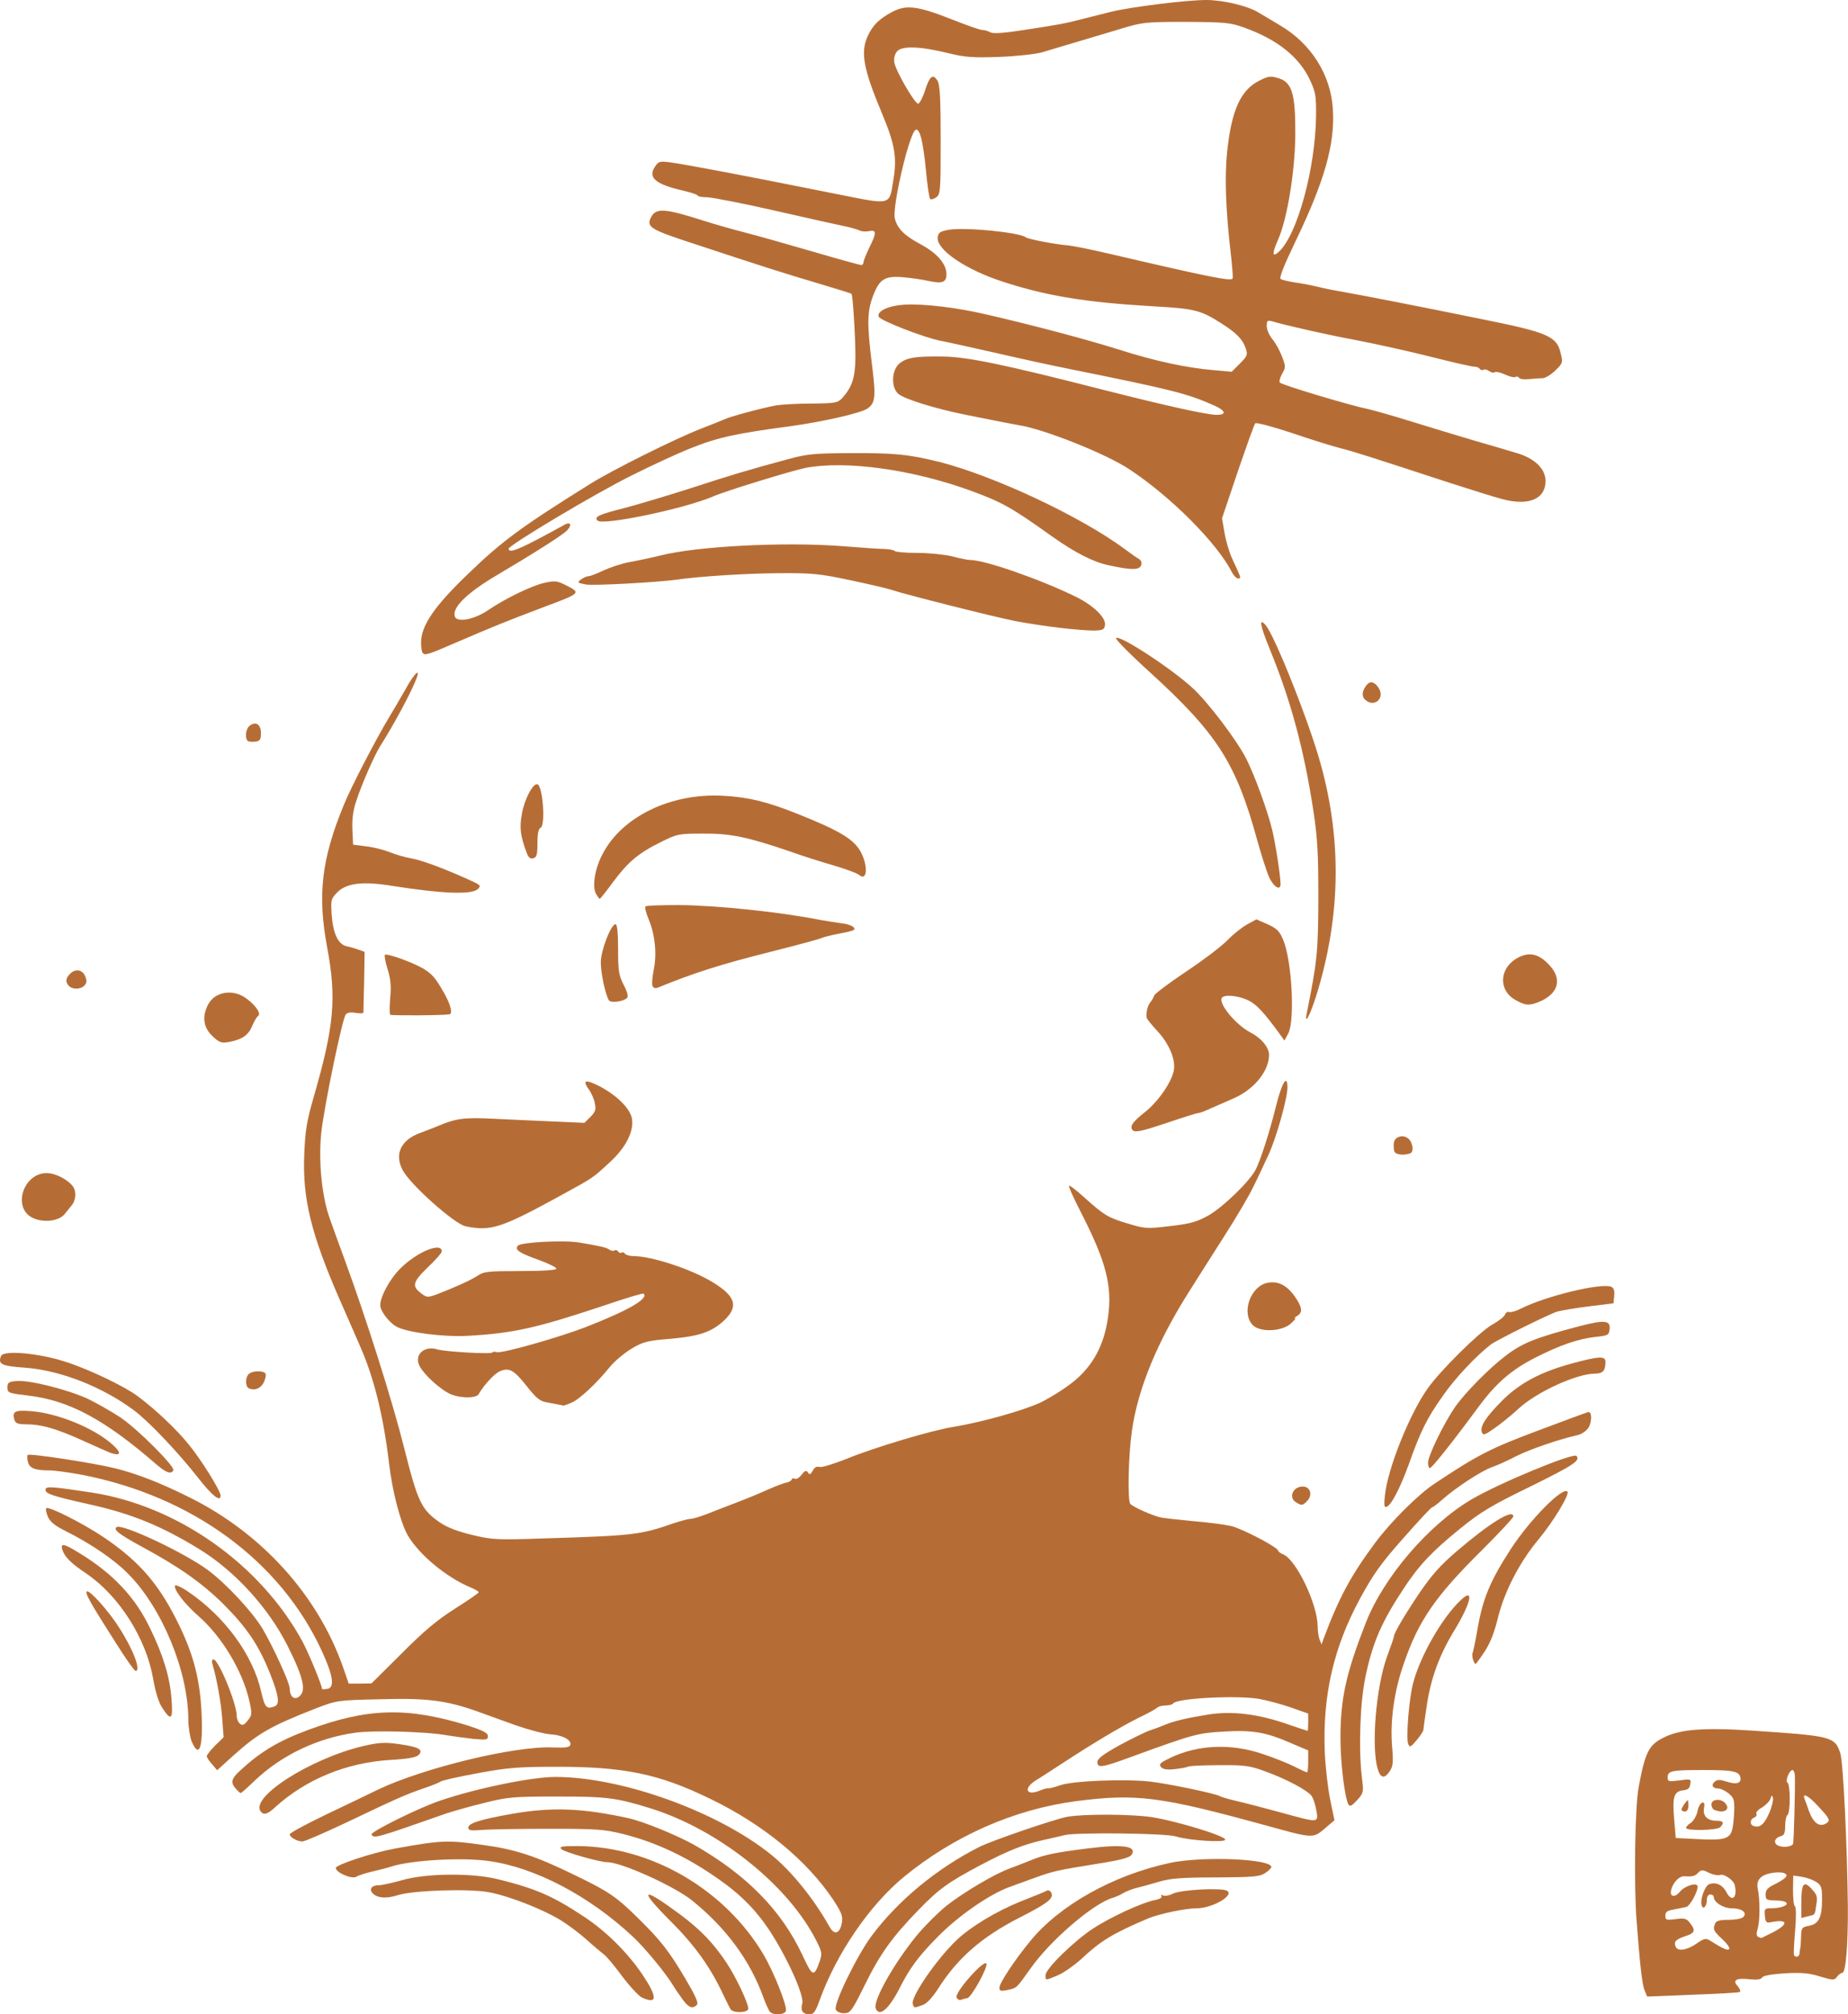 <svg xmlns="http://www.w3.org/2000/svg" viewBox="0 0 802 874"><g stroke="none" stroke-width="1" fill="none" fill-rule="evenodd"><g fill="#B66D35" fill-rule="nonzero"><g><path d="M334.038 872.8c-.5-.7-1.8-3.5-2.8-6.3-5.7-15.8-16.1-30-30.9-41.9-7.5-6.1-30.7-16.6-36.7-16.6-3.4 0-18.4-4.3-19.9-5.6-1.2-1.2-.2-1.4 7-1.4 31.8.2 63.6 18.7 80.4 46.7 4.6 7.7 10.7 23 9.9 24.9-.6 1.7-5.7 1.9-7 .2z"/><path d="M348.138 872.5c-.4-.8-.3-2.2 0-3 1.2-3.1-6.4-20-14.2-31.9-5.9-8.9-12.7-15.8-22.7-22.7-13.5-9.4-26.5-15.5-40.7-19.1-8.4-2.1-11.6-2.3-32.3-2.3-12.6 0-25.7.2-29 .5-4.9.4-6 .2-6-1 0-1.9 5-3.5 19-6 17.3-3 30.4-2.5 50.5 1.9 6.4 1.4 20.8 7.3 28.2 11.4 22.9 13 38.1 28.4 47.3 48 4.4 9.5 5 9.7 7.5 2.7 1.1-3.3 1-4.1-1.5-9-12.2-24.1-42.4-48.2-72-57.4-14.8-4.6-19-5.1-40.5-5.1-19.1 0-21.3.2-31.7 2.8-6.1 1.5-13.5 3.6-16.5 4.6-30.5 10.7-31.2 10.9-32.3 9.1-.7-1.1 20.9-11.8 30-14.8 16-5.4 39.7-10.2 49.8-10.2 28.8 0 70.4 15 93.6 33.7 8.8 7.1 18.5 19.1 25.3 31.2 2.1 3.9 4.5 3.2 5.4-1.5.5-3 0-4.4-3.8-10.2-11.4-17-30.3-32.6-53.3-43.7-22.4-10.9-37.5-14-67.5-13.9-15.8 0-20.7.4-33.5 2.8-8.2 1.5-15.4 3.1-16 3.6-.5.4-3.9 1.8-7.5 3-7.6 2.6-11.7 4.4-34.1 15.1-9.2 4.3-17.4 7.9-18.4 7.9-2.2 0-5.5-1.8-5.5-3.1 0-.6 7.1-4.4 15.8-8.6 8.6-4.1 18.9-9 22.7-10.9 19.6-9.3 59.1-18.9 75.5-18.2 6 .2 7.5 0 7.8-1.2.4-2.2-3.6-4.2-8.8-4.5-2.6-.2-9.1-1.9-14.6-3.8-5.4-1.9-13-4.7-16.9-6.1-13.5-4.8-21.9-5.9-42.3-5.3-18.5.4-18.8.5-27.7 3.9-19.9 7.8-25.2 10.8-36.5 21l-6.5 5.9-2.2-2.6c-1.3-1.4-2.3-3-2.3-3.5s1.6-2.6 3.6-4.6l3.7-3.6-.6-8.2c-.5-6.9-2.4-17.4-4.3-23.8-.3-1-.1-1.8.5-1.8 2.2 0 10.1 19.2 10.1 24.5 0 1.3.6 2.8 1.4 3.4 1.1.9 1.8.6 3.4-1.4 1.9-2.4 1.9-2.9.6-8.8-3-12.9-11.9-27.6-21.9-36.4-6-5.2-10.9-11.6-10.3-13.3.1-.5 2.6.5 5.4 2.4 16.2 10.9 28.4 27.6 32 43.6 1.6 6.9 2.3 7.7 5.8 6.4 2.4-.9 1.9-4.6-2-14.4-4.9-12.3-10.1-19.9-20.3-30.1-9.1-9-19.3-16.2-35.3-24.8-9.9-5.4-12.6-7.5-10.9-8.5 2.5-1.6 29.8 11.3 39.8 18.8 8.1 6.1 19.1 18 23.5 25.3 4.6 7.8 11.8 23.5 11.8 25.9 0 3.3 1.7 5 3.7 3.8 3.7-2.3 2.5-8.1-4.6-22.2-8.2-16.4-22.6-32.2-37.8-41.7-16.7-10.3-30-15.8-48.8-19.9-15.6-3.5-18.5-4.5-18.5-6.2 0-1.6 2.3-1.5 20 1.2 37.2 5.7 73.1 31 91.4 64.4 2.8 5.2 8.6 19.2 8.6 20.8 0 .2 1 .2 2.3 0 3.3-.5 2.6-5.6-2.3-16.3-18-39.2-56.3-67.3-104.2-76.6-5.4-1-11.8-1.9-14.1-1.9-6.3 0-8.7-1-9.3-3.7-.4-1.3-.4-2.6-.1-3 .8-.8 28.7 3.5 38 5.8 10 2.5 20.5 6.7 33.2 13.1 30.8 15.6 54.6 42.1 65.5 72.8l2.6 7.5h5l4.9-.1 13-12.9c9.6-9.7 15.6-14.7 23.2-19.5 5.7-3.6 10.3-6.8 10.3-7.1 0-.4-1.7-1.4-3.7-2.2-10.4-4.4-22-14-27-22.4-3.2-5.5-6.8-19.2-8.2-31.4-2.4-20.2-6.4-36.7-12.4-50.4-1.9-4.4-6-13.8-9.1-20.8-12.3-28.2-16.1-43.7-15.3-62.7.4-10.4 1.1-14.6 4.1-25 8.9-30.8 10-42.8 5.8-65.2-4.2-22.6-2.4-38.1 7.3-61.6 3-7.5 14.1-28.8 19.4-37.6 2-3.3 5.4-9.1 7.5-12.8 3.6-6.6 6.5-9.3 4.6-4.4-2.1 5.7-9.9 20.2-15.9 29.6-2.4 3.9-8.1 16.8-10.2 23.5-1.4 4-1.9 8-1.7 12.5l.3 6.5 5.5.7c3 .3 7.8 1.5 10.5 2.6 2.8 1.1 7 2.3 9.5 2.7 4.2.7 14.2 4.4 25.4 9.5 4.4 2 4.7 2.3 3.3 3.7-2.6 2.6-15.5 2.1-37-1.3-12.9-2.1-19.9-1.3-24 2.7-2.8 2.9-2.9 3.3-2.5 9.7.6 8.3 2.8 13 6.6 13.8 1.5.3 3.8 1 5.2 1.5l2.5.9-.2 12.8c-.2 7-.3 13.1-.3 13.5 0 .4-1.5.5-3.3.2-2.2-.4-3.7-.2-4.4.7-1.5 1.9-9.3 39.5-10.6 51.2-1.3 12.4.2 27.6 3.7 37.4 1.3 3.7 4.3 11.9 6.6 18.2 9.3 25.4 20.5 60.7 25.6 81 6 23.8 7.5 27 15.6 32.6 3.2 2.2 7.8 3.9 14 5.4 8.7 2.1 10.7 2.2 31.3 1.5 38.4-1.2 41.6-1.5 55.9-6.5 3.3-1.1 6.7-2 7.6-2 1 0 3.9-.9 6.6-1.9 2.7-1.1 8.7-3.4 13.4-5.2 4.7-1.8 11-4.4 14-5.8 3-1.3 6.4-2.6 7.5-2.8 1.1-.2 2.2-.8 2.3-1.3.2-.6.8-.7 1.4-.4.6.4 1.9-.4 2.9-1.7 1.5-1.9 2.1-2.1 2.8-1 .7 1.1 1.1.9 2.1-.8.7-1.4 1.7-2 2.9-1.6.9.3 6.2-1.3 11.7-3.5 11.6-4.8 37.3-12.5 46.5-13.9 12.1-2 30.4-7.1 37.8-10.6 4.1-2 10.5-6 14.2-9 8.5-6.9 13.3-15.8 15-27.8 2-13.7-.8-24.4-11.9-46-3-5.9-5.3-10.9-5-11.2.3-.3 3.4 2.1 6.9 5.3 8.4 7.5 10.1 8.6 19 11.2 7 2.1 8 2.2 17.9 1 8.7-1 11.6-1.8 16.5-4.5 6.3-3.5 18.1-14.9 20.7-20 2.2-4.4 5.8-15.5 8.8-27.4 2.5-10.3 5-14.3 5-8.3 0 4.8-4.9 22.1-8.2 29.2-1.7 3.6-4.5 9.7-6.4 13.5-1.8 3.9-7.7 13.9-13.1 22.3-5.4 8.5-12 18.8-14.6 23-14.2 22.3-22.6 42.7-25.2 61-1.5 10.3-2 30-.7 31.7.9 1.2 9.7 5.2 13.2 5.9 1.4.3 7.7 1 14 1.6 6.3.5 13.8 1.5 16.5 2.1 4.7 1.1 20.5 9.3 20.5 10.8 0 .3 1 1.1 2.3 1.6 5.6 2.5 14.6 21.3 14.8 30.9 0 2.2.4 5 .9 6.1l.8 2 .7-2c6.8-18.2 11.9-27.7 22.5-42 6.9-9.3 18.6-20.9 25.6-25.6 18.9-12.6 24.4-15.4 44.9-23.1 11.5-4.3 21.4-8 22-8.1 1.7-.4 1.7 4.3.1 6.8-.9 1.4-2.9 2.7-4.4 3.1-8.4 1.9-20.6 6.1-26.7 9.1-3.8 2-8.7 4.2-10.8 4.9-4.5 1.6-15.4 8.7-21.2 13.8-2.2 2-4.3 3.6-4.7 3.6-.4 0-6 6-12.5 13.4-9.7 10.9-13.1 15.7-18.8 26.2-11.5 21.2-16.3 42.1-15.3 66.7.3 6.7 1.4 16.1 2.4 20.8l1.8 8.7-3.3 2.8c-6.2 5.3-5.1 5.3-26.6-.6-45.6-12.5-55.9-13.9-82.2-10.5-26.7 3.5-53 15-74.8 32.9-14.9 12.3-29.2 33.2-36.5 53.4-1.9 5.3-2.6 6.2-4.7 6.2-1.3 0-2.6-.7-2.9-1.5zm223.2-86.7c-.4-2.4-1.3-5.2-2-6.4-1.7-2.5-11-7.5-20.5-10.9-6.5-2.4-8.8-2.7-19.8-2.6-6.8 0-12.8.3-13.3.6s-3.1.8-5.8 1.1c-3.5.4-5.2.1-6.1-.9-1-1.3-.3-1.9 4.3-4.1 11.8-5.6 26.1-6.2 39.7-1.6 4.9 1.6 11.1 4.1 13.9 5.5 2.7 1.4 5.2 2.5 5.5 2.5.3 0 .5-2.1.5-4.7v-4.8l-7.3-3.1c-11-4.8-16.5-5.8-29.1-5.1-11.7.7-12.9 1-39.6 10.7-13.5 5-15.5 5.3-15.5 2.5 0-1.4 2.5-3.3 9.5-7.2 5.2-2.8 11.1-5.7 13-6.4 1.9-.6 4.9-1.7 6.5-2.4 4.3-1.8 9.9-3.1 19.3-4.6 10.3-1.6 21.6-.2 34.2 4.2 4.6 1.6 8.6 2.9 8.7 2.9.2 0 .3-1.7.3-3.8v-3.7l-7.7-2.7c-4.3-1.5-10.5-3.1-13.8-3.7-10.4-1.6-35.7-.2-37.1 2-.3.5-1.8.9-3.3.9-1.5 0-3.1.4-3.7 1-.5.5-4.1 2.5-7.9 4.3-7.7 3.8-20.4 11.4-33.2 19.8-4.6 3-9.7 6.3-11.5 7.4-5.6 3.5-4.2 6.9 1.8 4.4 1.6-.7 3.3-1.1 3.8-1 .4.1 2.7-.5 5-1.3 5.3-1.9 27.7-2.8 38.9-1.6 8.3 1 28.6 5.2 30.5 6.4.5.3 3.8 1.3 7.3 2.1s12 3 18.9 4.9c16.7 4.6 16.4 4.6 15.6-.6z"/><path d="M362.738 872c-1.2-2.2 9-23.2 15.5-32 11.4-15.3 28.3-29.3 46.7-38.6 5.3-2.7 32.7-12.1 38.2-13.1 7.2-1.3 28.2-1.2 37.1.2 10.9 1.8 31.5 8.1 31.5 9.7 0 1.4-15.7.4-21.5-1.4-4.4-1.4-42.8-1.8-48-.6-1.6.4-6 1.4-9.6 2.2-8.7 2-15.3 4.6-27.4 11-13.7 7.3-17.8 10.2-26.6 19.3-11.4 11.7-16.8 19.2-23.4 32.7-5.5 11.1-6.2 12.1-8.8 12.1-1.7.1-3.2-.6-3.7-1.5z"/><path d="M317.038 871.8c-.4-.7-1.8-3.5-3.1-6.2-5.6-12-12.3-21.4-22.8-31.9-14.4-14.4-12.8-15.5 4.2-2.9 8.7 6.5 14.3 12.3 20 20.9 4 6 9.4 17.4 9.4 19.8 0 1.9-6.5 2.1-7.7.3z"/><path d="M380.038 871.4c-1.2-3.2 7.6-19 17.4-31.1 3.5-4.3 9.5-10.3 13.3-13.4 7.4-5.8 20.8-13.8 27.5-16.2 2.2-.8 6.5-2.5 9.5-3.7 5.7-2.3 10.7-3.3 24.5-5 15.1-1.9 21.2-1 18.9 2.7-.8 1.3-4.4 2.3-14.5 3.9-17.9 2.9-19.3 3.2-27.4 6.1-3.8 1.4-8.8 3.2-11 4-8.9 3.2-22.7 12.8-31.6 22-8.2 8.3-12 13.5-16.4 22.3-4.6 8.9-8.7 12.3-10.2 8.4z"/><path d="M296.438 867.8c-1.3-1.8-3.3-4.6-4.3-6.3-3.2-5.3-12.3-16.4-17.5-21.2-18.8-17.6-42.3-30-62.4-32.8-11.7-1.7-33.9-.4-42.5 2.4-1.4.5-5 1.4-8 2.1-3 .7-6.2 1.7-7.1 2.3-1.9 1.2-8.9-1.8-8.9-3.8 0-1.4 16.2-6.7 25.5-8.4 20.6-3.7 22.9-3.8 39-1.5 13.6 1.9 22.4 4.8 39 12.9 15.1 7.3 18.3 9.5 27.9 19 9.6 9.4 13.3 14.2 20.4 26.2 4.3 7.3 5.7 10.4 4.9 11.2-1.8 1.8-3.5 1.3-6-2.1z"/><path d="M396.138 869.6c-1.1-2.9 10.2-19.4 19.1-27.9 5.9-5.6 17.1-12.4 27.5-16.6 5.8-2.3 11.1-4.4 11.7-4.8.7-.3 1.6.3 1.9 1.2.9 2.3-1.8 4.4-14 10.6-16.2 8.3-26.7 17.4-35.1 30.6-2.7 4.2-5 6.6-6.9 7.3-3.7 1.3-3.6 1.3-4.2-.4z"/><path d="M278.538 866.7c-1.4-.7-5.3-4.9-8.6-9.3-3.3-4.5-6.9-8.8-8-9.5-1-.8-4.4-3.6-7.5-6.4-3-2.7-8.1-6.5-11.2-8.4-8.1-4.9-22.8-10.6-31.2-12.1-8.8-1.6-32.8-.8-39.4 1.3-5 1.6-8.7 1.3-10.8-.7-1.8-1.8-.6-3.6 2.4-3.6 1.4 0 6-1 10.2-2.2 10.3-3 30.1-3.2 41.3-.5 16.4 4 24.1 7.3 37.5 16.2 9.9 6.5 19.1 15.7 25.6 25.3 6.6 9.9 6.5 13-.3 9.9z"/><path d="M415.138 866.6c-.8-2.1 11.5-16.1 12.9-14.7 1.1 1.1-6.6 15.1-8.3 15.1-.4 0-1.5.3-2.4.6-1 .4-1.8 0-2.2-1z"/><path d="M713.638 863.4c-1-2.7-1.9-10.5-3.4-30.1-1.2-15.8-.7-49.4.9-57.8 2.8-15.1 4.4-18.4 10.7-21.5 7.1-3.7 17.6-4.5 38.6-3.1 34.4 2.3 35.8 2.6 38.2 9.7 1.3 4 3 39.8 3.3 66.9.1 16.2-.9 28.5-2.4 28.5-.6 0-1.6.8-2.3 1.7-1.2 1.6-1.6 1.6-7.3-.1-4.8-1.5-8.1-1.8-15.3-1.4-5.8.4-9.4 1-9.9 1.8-.5.9-2.3 1.1-5.3.8-5.9-.7-7.8.4-5.3 3 .9 1.1 1.4 2.2.9 2.5-.4.3-9.7.8-20.5 1.2l-19.7.8-1.2-2.9zm67.3-15.6c0-.7.2-1.7.3-2.3.2-.5.3-2.9.4-5.1.1-3.9.3-4.2 3.4-4.8 4.3-.8 5.7-3.7 5.7-11.5 0-5.2-.3-6.1-2.6-7.6-1.5-.9-4.3-1.9-6.3-2.2l-3.6-.5-.1 6.3c0 3.5.3 6.7.8 7 .6.4.6 4.7.1 10.8-.5 5.6-.7 10.4-.4 10.6.9.9 2.1.5 2.3-.7zm-44.8-4.4c3.4-2.4 4.2-2.5 6-1.4 5.5 3.5 7.5 4.4 8.3 3.7.4-.5-.9-2.4-3-4.3-3.9-3.7-4.1-4.2-3.1-6.8.5-1.2 2-1.6 5.8-1.6 2.9 0 5.7-.5 6.4-1.2 1.9-1.9-.6-3.8-4.9-3.8-3.8 0-7.9-2.6-7.9-5 0-.5-.7-1-1.5-1-.9 0-1.5.9-1.5 2.4 0 2.7-1.6 4.4-2.2 2.4-.9-2.5 1.4-8.7 3.3-9.3 3-1 5.8.4 7.4 3.5 2.4 4.6 4.9 2.4 3.6-3.1-.4-2-4.5-4.9-6.2-4.4-1 .4-3.3-.1-5-.9-2.7-1.4-3.3-1.4-4.6-.1-1.5 1.6-2.5 1.8-5.9 1.6-2.2-.2-4.8 2.3-5.8 5.6s1.4 4 3.8 1c2.1-2.5 7.4-4.1 7.6-2.2.2 2.1-3.3 8.5-4.9 8.9-.9.2-3.3.7-5.3 1.1-3 .5-3.8 1-3.8 2.7 0 1.9.4 2 4.4 1.5 3.4-.5 4.7-.3 5.8 1.1 3.1 3.6 2.8 4.9-1.3 6.2-4.4 1.5-5.3 2.4-4.5 4.5.8 2.3 4.7 1.8 9-1.1zm33.5-5.1c6.9-3.6 6.2-5.8-1.4-4.2-1.6.3-2.1-.2-2.3-2.8-.3-3-.1-3.3 2.5-3.3 7.7-.1 9.9-3.3 2.2-3.4-4-.1-4.4-.3-4.4-2.6 0-1.9.9-2.9 3.5-4.2 1.9-.9 4.1-2.2 4.8-2.9 2.2-1.8-.6-3-5.2-2.3-5.2.8-7.3 3.1-6.5 6.9 1 4.7 1 13.7 0 17.2-.7 2.2-.6 3.3.2 3.7.7.2 1.2.5 1.2.5 0 .1 2.4-1.1 5.4-2.6zm8.5-38.2c.4-.6 1-25.8.8-29.8-.1-1.3-.6-2.3-1-2.3-1.4 0-3.3 4.8-2.2 5.5 1.3.8 1.3 13.2 0 14-.5.3-1 2.4-1 4.7 0 3.1-.4 4.1-1.9 4.5-2.9.8-3.4 3.2-.9 4.2 2.2.8 5.5.4 6.2-.8zm-26.3-6.7c.4-1.6.7-5.2.8-8.1.1-4.5-.3-5.4-2.5-7.2-1.5-1.2-3.5-2.1-4.5-2.1-2.4 0-3.2-1.5-1.4-3 1.1-.9 2.2-.9 5 0 4.2 1.4 6.4.8 6.1-1.5-.4-2.9-2.9-3.5-15.8-3.5-14.1 0-15.8.3-15.8 3.2 0 1.8.4 1.9 5.1 1.3 4.9-.7 5.1-.6 4.7 1.6-.2 1.8-1 2.5-3.1 2.7-4 .5-4.7 2.8-3.9 12.3l.7 8.4 10 .5c11.2.6 13.7-.2 14.6-4.6zm15.9-6.6c1.2-2.7 1.9-5.7 1.7-6.6-.4-1.5-.6-1.4-1.1.3-.4 1.1-2.1 2.8-3.7 3.8-1.7.9-2.7 2.1-2.4 2.7.3.6-.1 1.3-.9 1.6-1.9.7-2.1 3.1-.3 3.7 2.7.9 4.6-.7 6.7-5.5zm24.9 4.3c1.8-1.2 1.4-2.1-3.7-7.5-4.3-4.7-7-6-5.7-2.8.4.9 1.2 3.1 1.7 4.7 2 5.5 4.6 7.5 7.7 5.6z"/><path d="M781.738 825.9c0-8.7 1-10.1 4.5-6.3 2.3 2.5 2.6 3.4 2 6.9-.7 4.7-.4 4.2-3.8 5l-2.7.7v-6.3z"/><path d="M731.738 793.1c0-.5.9-1.5 2.1-2.2 1.1-.8 2.4-3 2.8-4.8.3-1.9 1.3-3.7 2-3.9 1-.3 1.2.3.9 2.2-.7 3.4 1.4 5.6 5.3 5.6 3.1 0 3.6.9 1.7 2.8-1.4 1.4-14.8 1.7-14.8.3z"/><path d="M729.738 785.2c0-.5.7-1.7 1.5-2.8 1.4-1.8 1.4-1.8 1.5.9 0 1.7-.5 2.7-1.5 2.7-.8 0-1.5-.4-1.5-.8z"/><path d="M744.038 785.3c-.7-.2-1.3-1.3-1.3-2.4 0-2.2 3.8-2.7 5.8-.7 2.8 2.8-.2 4.9-4.5 3.1z"/><path d="M433.738 862.4c0-1.9 6.4-11.7 13.3-20.1 12.7-15.6 36-28.7 60.7-34 14-3 44-1.8 44 1.8 0 .4-1.2 1.7-2.7 2.6-2.3 1.6-5.3 1.8-21.3 1.9-14.7 0-19.7.4-24.5 1.8-3.3 1-7.7 2.2-9.8 2.7-2.1.5-4.8 1.6-6 2.3-1.2.8-3.3 1.7-4.7 2.1-8.4 2.5-27 18.5-35.5 30.6-6.3 8.8-5.8 8.4-10.2 9.4-2.8.5-3.3.4-3.3-1.1z"/><path d="M453.738 857c0-2.7 12.2-14.7 20.6-20.2 7.4-4.9 21.5-11.4 27-12.4 2-.4 3.1-1.1 2.7-1.7-.3-.6-.1-.7.6-.3.7.4 2.7.1 4.5-.8 3.6-1.7 21.2-2.6 23.4-1.2 3.3 2-6.5 7.6-13.2 7.6-4.9 0-16.3 2.4-21.1 4.4-15.5 6.6-20.7 9.8-29.2 17.8-2.9 2.6-7.3 5.7-9.8 6.8-5.7 2.4-5.5 2.4-5.5 0z"/><path d="M113.438 786.3c-6-5.9 21-23.3 44.6-28.8 6.7-1.5 9.1-1.6 15.4-.7 8.4 1.2 10.5 2.4 8.2 4.7-1 1-4.7 1.7-11.9 2.1-19.3 1.1-37 8.4-50.4 20.6-3 2.8-4.7 3.4-5.9 2.1z"/><path d="M585.238 783c-1.6-2.7-3.5-17.7-3.5-28.9 0-17.1 2.4-28 11-50 7.8-19.9 27.3-42.6 46-53.6 12.1-7.1 43.9-20.2 45.4-18.8 1.9 2-1.4 4.1-19.6 13.1-17.3 8.4-21.9 11.2-30.8 18.4-12 9.7-17.9 15.9-24.4 25.8-9.7 14.6-13.6 23.6-16.7 38.3-2.4 11.1-3.1 31.4-1.6 43.9.8 6.4.8 6.7-2.1 9.9-2.2 2.4-3.1 2.9-3.7 1.9z"/><path d="M102.438 776.2c-2.5-2.7-2.1-4.4 1.6-7.8 8.8-8.2 16.7-13 29.7-17.8 25.8-9.6 43.1-10 69.3-1.9 6.7 2.2 8.7 3.2 8.7 4.6 0 1.6-.6 1.7-6.2 1.2-3.5-.4-8.8-1.1-11.8-1.6-8.8-1.6-31.9-2.2-39.5-1.1-16.5 2.3-32 9.7-43.7 20.8-3.1 3-5.8 5.4-6.1 5.4-.2 0-1.1-.8-2-1.8z"/><path d="M597.838 767.3c-2.8-9.8-.6-35.3 4-48.2 2.4-6.5 3-8.4 3.1-9.1.1-1.6 5-9.8 11-18.7 5.3-7.8 9.2-12.2 16.1-18.1 14.6-12.5 24.7-18.7 24.7-15.2 0 .6-6.2 7.2-13.8 14.8-20 19.8-27.4 30.5-33.7 49-4.2 11.9-6 24.8-5.1 35.9.6 6.8.4 8.7-1 10.8-2.3 3.5-4.1 3.1-5.3-1.2z"/><path d="M83.138 755.5c-.7-1.9-1.4-6-1.4-9.2 0-20.9-11.3-48.4-25.9-63.2-6-6.2-16.1-13.1-27-18.6-5.1-2.5-7.1-4.2-8.1-6.5-.7-1.7-1-3.3-.7-3.6 1-1 15.8 6.5 24.5 12.3 16.4 11 25 21.2 33.8 39.7 5.8 12.3 8.4 22.6 9.1 36.2.8 15.6-.9 20.9-4.3 12.9z"/><path d="M611.138 756.7c-1-2.7.3-19.2 2.1-26.3 3.1-11.9 12.7-28.7 20.9-36.3 5.8-5.4 4.2 1.6-3.2 13.7-6.3 10.4-10 20.5-11.7 32-.8 5.3-1.5 10.2-1.5 10.7 0 .6-1.3 2.6-2.9 4.5-2.6 3.1-3 3.3-3.7 1.7z"/><path d="M70.538 741.2c-1.7-2.5-3-6.8-4.1-12.9-3-17.3-14.7-35.8-28.9-45.5-6.6-4.4-9.3-7.1-10.4-10.1-1.1-3.3.4-3.1 7.2 1.1 14.6 8.9 24.3 19.1 30.8 32.7 5.7 11.7 8.6 21.2 9.3 30.8.7 8.8-.2 9.6-3.9 3.9z"/><path d="M50.238 712.8c-11.3-17.7-13.5-21.7-12.5-22.3 1.1-.7 9.4 8.5 13.7 15.3 6.4 9.8 9.9 19.2 7.4 19.2-.5 0-4.4-5.5-8.6-12.2z"/><path d="M639.238 720c-.3-1.1-.4-2.3-.2-2.7.3-.5 1.2-4.9 2.1-10 2.3-13.6 5.5-21.3 14.6-35.3 8.2-12.6 22.4-27 24.5-24.8 1.1 1.1-6.3 13.3-12.6 20.8-8.4 10.1-15 23-17.8 34.9-1.4 5.6-3.2 10.2-5.6 13.8-1.9 2.9-3.7 5.3-3.9 5.3-.3 0-.7-.9-1.1-2z"/><path d="M601.038 648.8c1.2-11.6 10.6-35.1 18.5-46.3 5.5-7.8 22.2-24.3 27.8-27.6 2.9-1.6 5.5-3.6 5.8-4.5.3-.9 1.2-1.4 1.9-1.1.6.2 2.9-.4 5-1.5 10.9-5.5 34.6-11.2 39.2-9.5 1.1.5 1.5 1.6 1.3 3.9l-.3 3.3-10.5 1.3c-5.8.7-12.1 1.8-14 2.3-3.7 1.2-26.3 12.4-28.8 14.3-6.6 5.2-15.5 14.6-20.8 22.3-6.9 9.7-9.7 15.4-14.8 29.8-3.7 10.2-7.6 17.7-9.6 18.3-1 .4-1.2-.7-.7-5z"/><path d="M562.538 651.9c-3.5-2-1.5-6.9 2.8-6.9 3.4 0 4.5 3.8 1.8 6.4-1.8 1.9-2.3 1.9-4.6.5z"/><path d="M86.038 641.3c-8.6-11-21.3-24.4-27.8-29.3-14-10.4-32.2-17.5-47.7-18.6-9.9-.7-11.5-1.5-10.1-5 1-2.7 16.5-1.3 28.1 2.5 10 3.2 25.5 10.6 31.2 14.9 7.6 5.6 17 14.5 22.2 21 5.5 6.7 13.8 20.1 13.8 22.1 0 3-3.6.2-9.7-7.6z"/><path d="M67.638 635.2c-22.1-19.2-37.6-27.5-54.9-29.6-9.1-1.1-9.5-1.2-9.5-3.6 0-2.2.5-2.5 4.2-2.8 5.6-.4 22.2 3.8 30.8 7.8 3.9 1.9 10.2 5.5 14 8 7.7 5.2 23.9 21.5 23 23-1.1 1.8-3.2 1-7.6-2.8z"/><path d="M619.738 634.7c0-3 6.7-16.9 11.8-24.3 4.2-6 14.5-16.5 21.7-22 7.4-5.7 13-7.9 31.9-12.9 11.2-2.9 13.9-2.7 13.4 1.3-.3 2.5-.7 2.7-6.3 3.3-7.3.8-15.4 3.6-26 9-10.4 5.3-17 11.1-24.5 21.2-10.8 14.7-20.3 26.7-21.2 26.7-.4 0-.8-1-.8-2.3z"/><path d="M47.738 630.3c-.8-.3-6-2.6-11.5-5.1-11.7-5.3-18.2-7.2-24.7-7.2-3.8 0-4.8-.4-5.3-2-1.1-3.6.3-4.3 7.4-3.7 11 .9 25.6 6.7 33.9 13.4 5.4 4.4 5.5 6.5.2 4.6z"/><path d="M643.138 621.5c-1-2.5 1.5-6.4 8.6-13.6 7.7-7.8 17-12.7 30.8-16.4 11.5-3.1 14.2-3.2 14.2-.6 0 3.8-1.1 5.1-4.5 5.1-7.9 0-25.3 7.9-33.2 15.2-3.2 3-8 6.8-10.6 8.6-4 2.8-4.8 3.1-5.3 1.7z"/><path d="M242.738 609.5c-.8-.2-3.2-.6-5.3-1-3.1-.5-4.6-1.7-8.8-7-5.5-7-7.7-8.3-11.7-6.5-2.4 1-6.9 5.9-9.2 9.9-1.1 2-8.8 1.8-12.9-.3-4.4-2.3-10.9-8.3-12.7-11.8-2.6-4.9 1.9-9.1 7.7-7.3 3.2 1 23.9 2.2 23.9 1.3 0-.3.9-.4 1.9-.1 2.3.6 27-6.4 38.6-10.9 18.4-7.2 27.3-12.3 25.1-14.5-.3-.3-7.9 2-17 5.1-29.4 9.8-39.5 12.1-59.3 13.2-10.3.6-26.1-1.4-30.8-3.9-2.8-1.4-6.4-5.8-7.1-8.5-.9-3.2 3.8-12.2 8.9-17.1 7.3-7.1 17.7-11.3 17.7-7.1 0 .6-2.7 3.7-6.1 6.9-6.6 6.4-7 8.2-2.8 11.3 2.3 1.8 2.8 1.8 6.5.5 7.6-2.9 15.1-6.3 18-8.2 2.6-1.8 4.6-2 18.4-2 9.5 0 15.6-.4 15.7-1 .2-.5-3.2-2.2-7.3-3.7-8.9-3.2-10.9-4.5-9.4-6.3 1.3-1.5 19.7-2.5 26.5-1.4 9.6 1.6 12 2.2 13.2 3.1.7.5 1.7.7 2.2.4.5-.4 1.2-.2 1.6.4.4.6 1 .8 1.5.5.5-.3 1.1-.1 1.5.5.3.5 2 1 3.6 1 7.8 0 25 5.6 34.2 11.2 10.5 6.3 11.7 10.9 4.7 17.2-5.3 4.7-10.6 6.4-22.8 7.5-10.1.8-11.9 1.3-16.9 4.3-3 1.8-7.2 5.3-9.2 7.7-6 7.4-13.4 14.3-16.8 15.7-1.8.8-3.4 1.3-3.5 1.3-.2-.1-1-.3-1.8-.4z"/><path d="M108.038 602.4c-1.6-.7-1.7-4.6-.1-6.2 1.5-1.5 6.4-1.6 7.3-.2.3.5 0 2.2-.7 3.7-1.3 2.7-3.9 3.8-6.5 2.7z"/><path d="M543.738 575c-5.2-5.2-1.1-17 6.4-18.4 4.6-.9 8.4 1.1 11.9 6.1 3.1 4.5 3.4 6.8 1 8.2-1 .6-1.4 1.1-1 1.1.5 0-.5 1.1-2.1 2.5-4 3.3-13.1 3.6-16.2.5z"/><path d="M202.138 532.1c-4.8-.9-24.1-18.1-27.4-24.4-3.7-7-.7-13.2 7.8-16.2 2.6-1 6.1-2.3 7.7-3 7.5-3.2 11.3-3.7 23.6-3.1 6.8.3 18.6.9 26.1 1.2l13.7.6 2.6-2.6c2.2-2.2 2.5-3.2 1.9-5.9-.3-1.8-1.5-4.5-2.6-6-3-4.2-1.4-4.5 5-1.2 7.4 4 12.9 9.5 13.7 13.8 1 5.4-2.6 12.6-9.5 18.9-7.7 7.1-6.8 6.5-21 14.3-26.3 14.4-30.6 15.8-41.6 13.6z"/><path d="M13.938 528.3c-8.6-4.4-3.8-19.3 6.3-19.3 4 0 9.6 3 11.7 6.2 1.2 2 .9 5.6-.6 7.5-.8 1-2.3 2.9-3.3 4.1-2.5 3.1-9.5 3.9-14.1 1.5z"/><path d="M605.138 499.6c-.3-.8-.4-2.5-.2-3.8.3-2.6 4-3.7 6.2-1.8 2 1.6 2.6 5.8.9 6.4-2.7 1.1-6.4.6-6.9-.8z"/><path d="M491.338 490.1c-1-1.6.4-3.5 5.6-7.6 5.7-4.5 11.7-13.2 12.5-18.2.8-4.7-2.1-11.5-7.3-17.1-2.4-2.6-4.5-5.1-4.5-5.7-.3-2.4.4-5.1 1.5-6.5.7-.8 1.5-2.2 1.8-3.1.3-.8 6.6-5.5 13.9-10.4 7.4-4.9 15.4-11 17.9-13.6 2.5-2.6 6.3-5.6 8.5-6.8l4-2.2 4.8 2.1c4 1.8 5.2 2.9 6.8 6.7 3.8 8.8 5.2 34.8 2.3 40.6l-1.7 3.2-2.1-2.9c-6.9-9.5-10.2-13-13.9-14.7-4.5-2-10.2-2.5-11.2-.9-1.5 2.5 6.2 11.8 12.5 15 4.6 2.4 8 6.4 8 9.7 0 7-6.4 14.9-15.2 18.8-3.5 1.5-8.2 3.6-10.5 4.6-2.3 1.1-4.6 1.9-5.2 1.9-.6 0-6.3 1.8-12.8 4-12.2 4.1-14.8 4.6-15.7 3.1z"/><path d="M92.138 449.5c-3.9-3.7-4.5-8.4-1.9-13.5 3-5.9 11.1-7.1 16.9-2.6 4.1 3.1 6.3 6.5 4.8 7.5-.5.3-1.7 2.3-2.5 4.3-1.7 4-4.3 5.8-10 6.9-3.4.6-4.2.3-7.3-2.6z"/><path d="M567.138 439.5c4.5-22.5 4.9-26.1 5-49.5 0-19.6-.3-26-2.2-38.5-4.1-26.6-9.7-47.4-18.9-69.9-4.2-10.3-4.8-13.7-1.9-10.5 3.9 4.2 19.1 42.4 24.1 60.7 9.2 33.4 8.5 66.4-2 100.2-2.7 8.6-5.3 13.4-4.1 7.5z"/><path d="M169.338 440.3c-.3-.4-.3-3.6 0-7.3.5-5.1.2-8.2-1.1-12.4-1-3.1-1.5-5.9-1.2-6.3.8-.8 12.2 3.3 16.7 6 3.9 2.4 5.3 4 9.3 11.1 2.6 4.8 3.5 8.5 2 8.7-2.8.5-25.2.6-25.7.2z"/><path d="M657.538 433.8c-7.2-4.1-6.9-13.3.4-17.8 5.6-3.4 10.2-2.3 15.2 3.6 4.8 5.8 2.8 11.7-5 15-4.5 1.9-6.2 1.7-10.6-.8z"/><path d="M264.238 434c-1.5-2.4-3.5-11.7-3.5-16.4 0-5.2 4.4-16.6 6.4-16.6.7 0 1.1 3.5 1.1 10.8 0 9.4.3 11.3 2.4 15.5 1.6 3 2.1 5.1 1.5 5.7-1.6 1.6-7.1 2.3-7.9 1z"/><path d="M29.938 427.8c-1.6-1.6-1.5-3.3.4-5.2 2.3-2.4 5.3-2 6.6.9.8 1.9.8 2.8-.2 4-1.5 1.8-5.1 2-6.8.3z"/><path d="M283.138 427.7c-.3-.9 0-4.1.6-7.1 1.4-6.8.5-15.3-2.3-21.9-1.1-2.6-1.7-5.1-1.3-5.4.3-.4 6.8-.6 14.4-.6 16.4.1 44.1 3 61.7 6.5 2.8.5 6.8 1.1 8.9 1.4 3.8.4 6.5 1.8 5.4 2.9-.2.3-3.1 1-6.4 1.6-3.2.6-6.8 1.5-7.9 2-1.1.5-10.8 3.1-21.5 5.8-22.3 5.6-33.5 9.2-49.2 15.6-1.2.5-2 .2-2.4-.8z"/><path d="M258.638 387.8c-1.7-3.1-.5-10.8 2.7-16.9 8.3-16.5 29.9-27 52.8-25.6 10.7.6 18.6 2.5 31.9 7.8 18.8 7.5 24.8 11.2 27.7 16.9 3.1 6.1 2.5 12.6-.9 9.6-.9-.7-5.9-2.6-11.1-4.1-5.2-1.5-13.8-4.2-19-6.1-18.2-6.2-25.6-7.8-37.5-7.7-10.6 0-11.3.1-18.3 3.6-9.8 4.8-14.3 8.6-20.8 17.3-3 4.1-5.6 7.4-5.9 7.4-.2 0-.9-1-1.6-2.2z"/><path d="M550.638 380.3c-1.1-2.7-3.3-9.5-4.9-15.3-9.3-34-17.4-46.6-46.9-73.5-8.3-7.5-14.8-14.1-14.5-14.6 1.1-1.8 23.6 12.8 33.2 21.6 6.6 6 19.2 22.6 23.3 30.7 3.7 7.3 9.3 22.7 11.3 31 1.4 5.8 3.6 20 3.6 23.4 0 3.2-3.2 1.1-5.1-3.3z"/><path d="M228.638 370.2c-2.8-7.4-3.3-11.1-2.1-17.3 1.1-6.2 4.8-13.2 6.7-12.6 2.4.8 3.6 18.2 1.3 18.9-.8.3-1.3 2.6-1.3 6.6 0 5-.3 6.2-1.8 6.6-1.3.3-2.1-.3-2.8-2.2z"/><path d="M107.438 321.4c-1.2-1.2-.8-5.1.8-6.4 2.6-2.2 5-.8 5 3 0 3-.4 3.5-2.5 3.8-1.4.2-2.9 0-3.3-.4z"/><path d="M592.338 303.5c-1.5-1.5-1.2-3.8.7-6.2 1.5-2 3.5-1.5 5.2 1.1 3.1 4.6-2 8.9-5.9 5.1z"/><path d="M183.438 283.3c-.4-.3-.7-2.4-.7-4.5 0-7.3 5.7-15.7 20.4-29.8 14.7-14.2 23.1-20.4 53.1-39.1 9.6-6 36.9-19.6 48-23.9 4.4-1.7 8.9-3.5 10-4 2.4-1.2 16.2-4.9 22.5-6.1 2.5-.4 9.5-.8 15.6-.8 10.1-.1 11.2-.3 13.1-2.3 4.4-4.9 5.7-8.9 5.8-17.8 0-8.9-1.1-26.9-1.7-27.5-.1-.2-6.6-2.2-14.3-4.5-14.2-4.2-24.4-7.4-55.2-17.6-18-5.9-19.7-7-17.4-11.3 2.1-3.9 5.9-3.7 22.2 1.5 4.6 1.5 13.1 3.9 18.9 5.4 5.8 1.5 19.2 5.3 29.8 8.4 10.6 3.1 19.7 5.6 20.2 5.6.6 0 1-.6 1-1.2 0-.7 1.2-3.5 2.5-6.3 3.3-6.6 3.2-7.9-.2-7.2-1.5.3-3.4.1-4.2-.4-.9-.4-3.6-1.2-6.1-1.7-2.5-.5-16-3.5-30-6.7s-27.4-5.8-29.7-5.9c-2.4 0-4.3-.4-4.3-.8 0-.3-2.8-1.3-6.3-2.1-11.9-2.7-15.3-5.6-12.3-10.2 1.6-2.5 2.1-2.6 6.4-2.1 7.9 1.1 31.7 5.6 72.6 13.8 24.2 4.8 22.7 5.2 24.6-6.3 1.6-9.6.6-15.5-5.1-29-8-19.1-9.3-26.3-6-33.4 2.2-4.7 5.1-7.5 10.9-10.5 5.8-3 10.9-2.4 25.5 3.4 6.3 2.5 12.3 4.6 13.2 4.6.9 0 2.5.4 3.5 1 1.3.7 5.8.4 14.7-1 16.3-2.5 16.8-2.6 26.3-5 1.9-.5 7.1-1.8 11.5-2.9 8.6-2.1 32.6-5.1 41.3-5.1 7.1 0 17.8 2.5 22.4 5.3 2 1.2 6.3 3.7 9.4 5.6 13.6 7.9 22.2 21.5 23.1 36.4 1 15.1-3.6 31.3-16.3 57.6-5.2 10.9-7.1 15.7-6.3 16.2.7.4 3.3 1 5.8 1.4 2.5.3 7.1 1.2 10.1 1.9 3 .8 8.9 1.9 13 2.6 8.4 1.5 31.5 6 58 11.4 28.9 5.8 32.8 7.5 34.5 14.6 1.1 4.3 1 4.6-2.2 7.7-1.8 1.8-4.3 3.3-5.5 3.4-1.3 0-4 .2-6 .4-2.1.2-4 0-4.3-.6-.4-.5-1.1-.7-1.6-.3-.6.3-2.6-.2-4.5-1.1-1.9-.9-3.9-1.3-4.5-1-.5.4-1.6.1-2.4-.5-.8-.6-1.9-.9-2.4-.6-.5.4-1.2.2-1.6-.3-.3-.5-1.3-1-2.3-1-.9.1-9.9-2-19.8-4.5-10-2.5-24.2-5.6-31.5-7-12-2.2-30.6-6.4-36.6-8.2-2-.5-2.3-.3-2.3 2.1 0 1.5 1.1 4 2.4 5.6 1.3 1.5 3.2 4.9 4.2 7.5 1.7 4.4 1.7 4.8 0 7.7-.9 1.7-1.3 3.3-.9 3.7 1.3 1.2 31.2 10.1 38.3 11.5 1.9.4 9.8 2.6 17.5 5 7.7 2.4 20.3 6.2 28 8.5 7.7 2.2 16.4 4.8 19.4 5.7 7.5 2.3 12.1 6.8 12.1 12 0 7.8-7.2 10.9-18.6 7.9-3.3-.8-13.6-4.1-23-7.1-36.1-11.8-41.1-13.4-47.3-15-3.6-.9-13.2-3.9-21.4-6.7-8.2-2.7-15.3-4.6-15.7-4.1-.4.4-3.8 9.9-7.6 21l-6.8 20.2 1.1 6.4c.6 3.5 2.1 8.6 3.4 11.3 3.9 8.4 3.9 8.4 2.5 8.4-.7 0-1.9-1.2-2.7-2.7-6.4-12.6-26.4-32.7-44.4-44.6-10.2-6.8-37.1-17.5-48-19.2-2.2-.4-6-1.1-8.5-1.6l-14.5-2.9c-13.5-2.7-27-6.9-29.5-9.2-3.1-2.9-2.8-10.1.5-13 3.1-2.6 6.8-3.3 19-3.1 10.4.1 26.8 3.5 69 14.3 28 7.1 45.5 11 49.8 11 4.4 0 3.9-1.8-1-4-11.8-5.3-18.4-6.9-63.4-16-8-1.6-22.6-4.8-32.5-7.1-9.8-2.2-20.1-4.5-22.8-5-6.7-1.2-26.4-8.8-27-10.5-.9-2.4 4.3-4.8 11.1-5.2 8.1-.5 22.9 1.2 36.3 4.4 20.8 4.8 42.8 10.7 56.6 15 15.9 5.1 29.6 8 41.3 9l7.9.7 3.6-3.6c3.2-3.2 3.4-3.8 2.5-6.5-1.3-3.9-4-6.7-10.3-10.7-9.3-6-11.9-6.6-30.1-7.6-28.8-1.7-45.6-4.4-64.5-10.5-16.4-5.2-29.4-14-28.8-19.4.3-2.1 1-2.6 4.8-3.3 7-1.2 30.7 1.1 33.5 3.3 1.1.8 13 3.1 18.5 3.5 1.9.2 9.5 1.7 16.8 3.4 44.6 10.4 54 12.3 54.4 10.9.2-.5-.2-5.7-.9-11.6-2.1-18.3-2.6-32.3-1.5-43.2 1.9-18.2 5.9-27 14-31 3.9-2 4.9-2.1 8.2-1.1 6.1 1.8 7.5 6.9 7.4 25.1-.2 15.7-3.5 35.9-7.4 44.8-2.8 6.3-2.7 8.2.4 5.3 7.9-7.4 15.7-36 16-58.6.1-8.9-.2-10.6-2.6-15.7-4.7-10.1-14.2-17.7-28.8-22.9-5.9-2.1-8.1-2.3-25-2.4-17.9 0-18.9.1-29 3.2-23.9 7.1-28.7 8.6-33.5 10-2.8.8-11.1 1.7-18.5 2-11.6.4-14.7.2-22.5-1.7-12.3-3-20.2-3.2-22.1-.5-.9 1.2-1.3 3.1-1 4.7.7 3.8 8.8 17.7 10.3 17.8.6 0 2-2.6 3-5.7 2-6.4 3.5-7.5 5.5-4.1 1 1.7 1.3 8.2 1.3 25.6 0 22-.1 23.4-1.9 24.8-1.1.8-2.3 1.1-2.7.7-.4-.5-1.2-6-1.8-12.4-1.2-12.3-2.6-18.2-4.4-17.6-2.7.9-10.3 33.3-9.1 38.5 1.1 4.4 4.1 7.4 11.2 11.2 7.2 3.9 11.2 8.5 11.2 13 0 3.5-1.8 4.2-7.8 2.9-2.6-.6-7.5-1.3-10.9-1.6-8.1-.7-10.4.8-13.2 8.2-2.5 6.7-2.6 11.9-.5 29.1 1.9 14.7 1.6 17.4-2.1 19.8-2.9 1.9-19.7 5.7-33 7.5-24 3.2-31.8 4.9-43.5 9.6-5.8 2.3-17.5 7.7-26 12-15.9 7.9-53 30.1-53 31.6 0 1.8 3.2.8 12.2-3.9 5.1-2.7 10.3-5.5 11.5-6.2 3-1.9 4.1-.5 1.7 2.1-1.7 1.9-14 9.7-30.4 19.4-13.2 7.8-19.8 14.3-18.3 18.1 1 2.6 8.3 1.2 14-2.6 7.6-5.2 19.1-10.8 24.8-12.1 4.6-1 5.5-.9 9.3 1 6.7 3.4 6.8 3.4-9.8 9.6-15.6 5.9-21.8 8.4-36.2 14.6-14.1 6.1-15 6.4-16.1 5.2z"/><path d="M459.738 272.4c-5.8-.7-14.3-2-19-2.9-8.9-1.7-49.5-12-53.3-13.4-1.3-.5-9.2-2.4-17.7-4.2-14.2-3-16.9-3.3-32-3.2-14 .1-34.5 1.4-44 2.8-8.8 1.2-36.2 2.7-39.5 2.1-3.7-.7-3.9-.9-2-2.2 1-.8 2.5-1.4 3.2-1.4.7 0 3.6-1.1 6.5-2.5 2.8-1.3 7.9-3 11.2-3.6 3.4-.6 9.5-1.9 13.6-2.9 15.9-4 52.8-5.9 77.8-4.1 8.6.7 17.4 1.3 19.5 1.3 2.1.1 4 .5 4.3.9.2.4 4.6.8 9.7.8 5 0 11.9.7 15.2 1.5 3.2.9 6.9 1.6 8 1.6 6.2 0 30.3 8.4 45.8 16 7.6 3.8 13 9 12.5 12.3-.3 1.9-1 2.2-4.8 2.3-2.5 0-9.2-.5-15-1.2z"/><path d="M481.338 245.3c-6.9-1.4-14.8-5.5-24.7-12.5-17.6-12.6-21.8-14.9-35.1-19.8-25.5-9.3-54.2-13.3-71.9-10-5.6 1.1-35.1 10.1-40.4 12.5-12.5 5.3-47.5 12.6-49.9 10.4-1.7-1.6.6-2.7 11.4-5.4 5.7-1.5 18.5-5.3 28.5-8.5 18.1-5.9 25.1-8 42.5-12.7 8.3-2.3 11.6-2.6 26.5-2.7 20.1-.1 25.9.5 39.7 3.9 23.8 6.1 61.5 23.8 80.4 37.9 2.3 1.7 4.9 3.6 5.9 4.1 1 .6 1.4 1.6 1 2.8-.9 2.1-4.3 2.1-13.9 0z"/></g></g></g></svg>